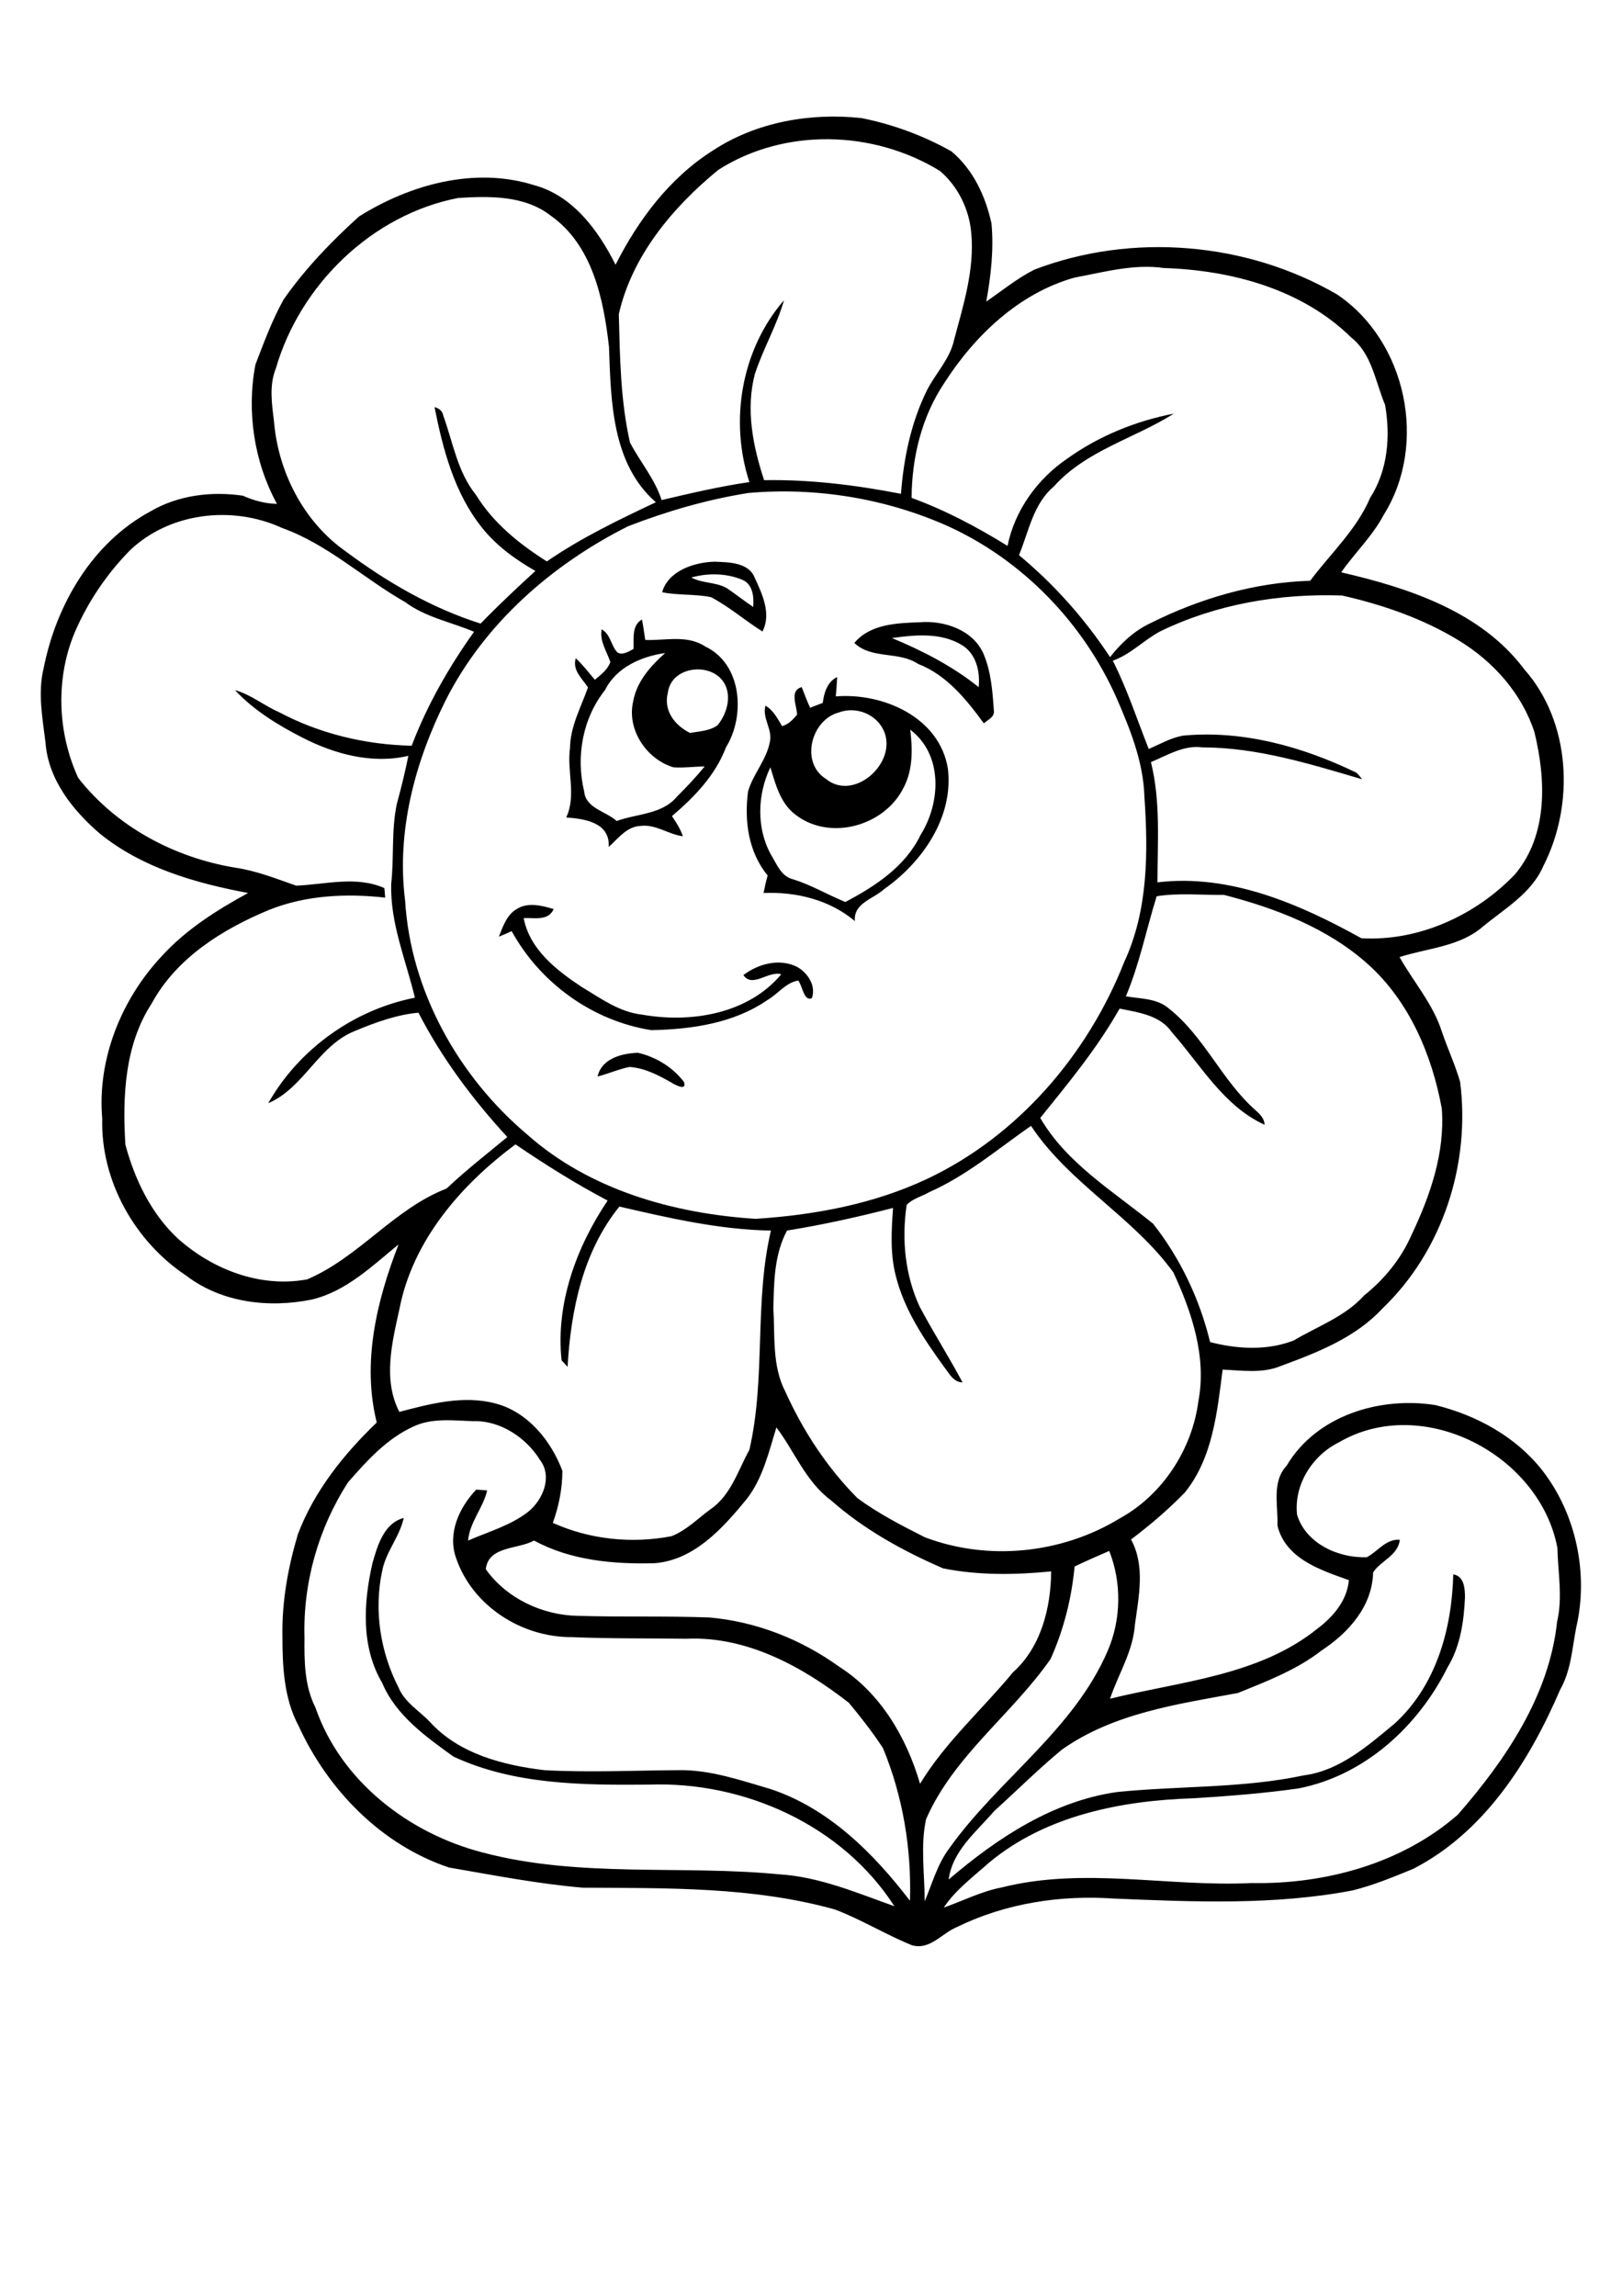 <?xml version="1.0" encoding="utf-8"?>
<!-- Generator: Adobe Illustrator 21.0.2, SVG Export Plug-In . SVG Version: 6.00 Build 0)  -->
<svg version="1.2" baseProfile="tiny" id="Layer_1" xmlns="http://www.w3.org/2000/svg" xmlns:xlink="http://www.w3.org/1999/xlink"
	 x="0px" y="0px" viewBox="0 0 595 842" overflow="scroll" xml:space="preserve">
<g>
	<path d="M219.2,394.8c1.5-6.6,8.9-8.5,14.8-8.7c6.6,1.5,12.8,5.3,16.9,10.7c1,3.1-2.3,1.5-3.8,0.7c-5-2.9-10.3-5.8-16.2-6.2
		C226.9,392.1,223.2,393.8,219.2,394.8 M189.7,333.3c4.1-2.5,9.1-1.2,13.4,0.1c-2,4.5-7.1,3.1-11,3.3c2.2,11.5,12,19.1,21.2,25.2
		c7,4.2,13.9,9.3,22.2,10.2c17.9,3.2,38.9-0.2,51.1-14.8c-4.7-1.4-10.6,5.2-13.9,0.3c5.4-4.1,13.1-6.2,19.5-3.1
		c4,2.1,7.3,7,5.6,11.6c-3,1.2-3.4-4.6-5-6.5c-4.6,0.8-7.4,4.9-11.2,7.1c-12.4,8.6-27.9,10.8-42.7,11.1
		c-21.5-3.4-40.7-17.2-51.2-36.3c-1.6,0.7-3.1,1.4-4.7,2C184.5,339.8,185.9,335.4,189.7,333.3 M333.9,267.6c0.9,7.2,1,14.9-2.5,21.4
		c-7,14-27.1,19.6-39.7,9.7c-5.5-4.2-7.2-11.1-9.1-17.3c-4.8,10-5.2,22.4,0.3,32.2c2.1,3.4,3.7,7.9,8.1,8.9
		c6.7,2.1,12.7,5.7,19.1,8.3c11-5.8,22-13,27.6-24.6C345.1,294.4,346,276.8,333.9,267.6 M307.7,261.3c-10.2,2.7-14.2,18.4-4.8,24.3
		c10.3,8.6,26.3-5.8,21.4-17.4C321.6,261.9,314,258.9,307.7,261.3 M301.8,257.8c0.5-3.7,1.6-7.7,5.3-9.5c-0.1,2.4-0.3,4.7-0.5,7.1
		c17.3-1.4,38,7.6,41.1,26.4c2.2,17.8-9.3,34.4-23.4,44.3c-3.9,3.6-11.3,5.1-10.7,11.7c-9.3-7.8-21.5-10.8-33.5-10.3
		c0.4-2.1,0.9-4.3,1.5-6.4c-7.1-8.7-8.6-20-7.2-30.8c1.8-6.4,6.8-11.6,8-18.2c1.1-4.6-2.9-8.7-1.6-13.3c2.9,1.7,4.4,4.7,6.1,7.5
		c2.3-0.6,4-2.4,5.5-4.2c-0.1-3.3-2.9-8.9,1.7-10.1c1,2.5,1.9,5.1,3.1,7.6C298.7,258.9,300.3,258.4,301.8,257.8 M327.2,234
		c11.3,4.7,22.2,10.3,31.8,18c0.6-5.7-0.9-12.2-6.1-15.4C345.2,231.9,335.7,232.8,327.2,234 M313.4,235.8c5.8-7,15.8-7.3,24.1-7.6
		c8.9-0.7,19.3,2.8,23.2,11.4c2.9,6.7,3.4,14.1,3.9,21.3c0.1,2.2-2.3,3.1-3.7,4.4c-6.4-8.8-13.7-17.8-24.1-21.8
		C329.7,238.7,319.8,241.9,313.4,235.8 M245,254c-1.7,6.6,2.5,12,8.1,14.8c3.4-0.6,7.2-0.7,10.1-2.8c3.6-4.3,5.5-11.3,2-16.2
		C260,242.7,246.2,244.6,245,254 M222,253c-8.3,10.4-10.8,24.5-7.7,37.3c0.6,6.2,8,7.2,11.9,10.8c7.4-2.7,16.6-2.4,22-8.8
		c3.6-3.6,7.1-7.3,10.3-11.2c-3.8,0-7.6,0.6-11.5,0.3c-9.9-3-17.2-13.9-14.7-24.3c1.3-7.2,6.4-12.9,11.7-17.6
		C235.4,240.7,226.1,244.7,222,253 M232.4,238c0.2-3.7-0.8-8.6,3.1-10.8c0.5,2.5,0.8,5,1.2,7.5c7.3,0.3,15.4-2,22,2.4
		c13.5,6.4,14.8,25.4,7.6,37c-3.9,10.3-11.6,18.2-19.8,25.2c1.6,2.4,3.1,4.7,4,7.4c-5.3-0.7-10-4.5-15.5-3.8
		c-5.1,0.2-8.2,4.6-11.7,7.7c0.5-9-8.8-10.3-15.6-10.8c3.8-8,0.2-17,1.4-25.5c0.1-7.9,4-14.9,6.6-22.2c-2.2-3.3-5.8-6.3-4.5-10.7
		c2.6,2.4,4.7,5.2,7,7.9c2.2-1.8,4.7-3.7,5.7-6.5c-1.3-3.9-4-7.6-3.2-12c3.3,1.8,3.4,6,5.8,8.5C228.4,240.4,230.7,238.9,232.4,238
		 M253.6,211.8c4.4,2.4,9.9,1.5,13.9,4.5c3,2.1,5.8,4.3,8.8,6.3c0.3-3.7-0.1-8.4-4.1-10C266.5,210.2,259.6,210.1,253.6,211.8
		 M242.9,217.2c2.2-7.9,11.8-11,19.2-11.2c5.2,0.2,12.6,0.2,14.8,6c2.8,6,6.1,13.2,2.8,19.6c-6.4-4-12.2-9.1-18.9-12.6
		C254.9,217.8,248.8,218.4,242.9,217.2 M394.2,574.5c-1.1,11.7-4,23.2-8.8,33.9c-14.2,20.4-35.6,35.6-45.7,58.8
		c-2.1,9.8-0.5,20.1-0.5,30.1c2.8-6.6,4.7-13.7,9-19.4c18-25.3,45.7-43.4,58.2-72.6c4.9-11.5,5.1-24.9,0.5-36.5
		C402.7,570.6,398.4,572.5,394.2,574.5 M284.8,523.5c-2.8,9.1-5,18.8-11,26.4c-8.7,10.6-19.2,22.3-33.7,23.4
		c-15.1,0.4-30.7-1-44.2-8.3c-6,3.3-16.7,1.9-17.7,10.5c7.6,10.7,20.8,16.9,33.8,17.1c16.1,0.5,32.1,0,48.2,0.6
		c17.2,1.5,33.7,8,47.7,18.1c15.1,9.6,24.7,26,29.6,42.9c9.2-15.2,22.8-27.2,34.1-40.9c10.3-9.2,13.9-23.7,14-37
		c-13.1,1.3-26.6,1.5-39.6-1.1c-14.8-6.4-29.1-14.3-41.2-25C295.5,543.3,291.5,532.3,284.8,523.5 M491.1,529
		c-9.7,4.8-16.5,15.5-15.3,26.5c3.2,10.6,15.2,16,25.6,15.6c4-2.1,7-6.8,12.1-6.4c-0.7,5.9-7.1,7.7-9.8,12
		c-0.3,12.4-9,22.1-18.9,28.6c-9.1,7.1-20.1,11.3-30.7,15.6c-22.2,4.1-45.7,7.4-64.6,20.8c-8.6,7.1-16.5,15-24.8,22.5
		c-6.5,7.6-15.3,14.5-16.7,25.1c17.8-15.2,38.3-28.8,61.9-32.1c22.8-2.3,45.9-1.3,68.4-6.1c13.1-1.7,23.4-10.8,33.2-18.9
		c15.3-13.9,21.1-34.7,21.6-54.8c4,0.6,4.3,5.2,4.3,8.4c-0.4,8.9-1.7,18-6.4,25.7c-10.8,21.7-30.5,39.7-54.7,44.4
		c-12.7,1.8-25.5,2.8-38.3,3.6c-26.5,0.8-54.6,6.3-75.4,23.8c-5.7,5.1-12.1,9.8-16.4,16.3c7.1-2.5,13.9-6,21.3-7.4
		c30.1-7.6,61.1-0.1,91.6-1.6c27,0.5,55.1-7.1,75.7-25.1c17.5-20.1,33.5-43.6,36.4-70.8c2.1-8.9,0.3-18,0.1-27
		C564.9,533.5,521.8,511,491.1,529 M151.6,523.2c-9.7,4.4-17,12.5-23.9,20.4c-10.9,16.8-16.6,37-16,57c-0.1,8.7,0,17.7,4,25.6
		c9.3,27,34.2,46.2,61.4,53.2c35.5,9.4,72.6,4.5,108.8,8c14.7,0.9,28.4,6.8,42.2,11.7c-19.2-29.8-55.2-45.9-90.1-44.6
		c-24.1,0.2-49.4,0.1-71.7-10.3c-10.1-7.3-21.1-15.1-26.1-27c-7.8-13.2-6.9-29.3-3.6-43.8c1.8-6.4,4.2-14.8,11.5-16.7
		c-1.5,6.9-6.6,12.5-7.9,19.4c-3.1,14.4-0.7,29.8,6,42.8c2.2,5.4,7.6,8.5,11.5,12.6c10.6,11.7,26.9,15.9,42,17.7
		c16.4,0.9,32.8,0.1,49.2,0c11.6-0.2,22.7,3.7,33.7,6.9c21.4,7.1,37.8,23.5,51.2,41c0.6-19.1-2.6-38.3-9.9-56
		c-3.8-5.8-8.1-11.3-12.5-16.6c-16.9-13.2-37.4-24.5-59.5-23.5c-14.1-0.2-28.2,0-42.2-0.6c-18.3,0.1-36.4-11.4-42.4-29
		c-3.2-9,1.1-18.5,7.4-25.1c1.3,0.1,2.7,0.2,4,0.3c-1.5,6.5-6.4,11.6-7,18.4c7.5-3.3,15.6-5.5,22.1-10.6c5.3-4.3,8.9-12.7,4.4-18.8
		c-5.1-8.3-14.6-14.7-24.6-14.4C166.3,521,158.5,519.9,151.6,523.2 M189.1,419.7c-20.1,14.9-37.8,35.4-42.6,60.5
		c-2.7,12.2-6.1,25.9,0,37.6c11.4-3,23.5-6.2,35.2-3.1c11.9,3.1,20.4,13.6,24.6,24.7c0,6.5-1.3,13-3.5,19.1
		c13.5,6.1,28.9,7.7,43.5,4.9c5.4-2.1,9.6-6.4,14.2-9.8c7.6-5.1,10.2-14.3,14.4-21.9c6.1-26.4,1.7-54,7.9-80.4
		c-18.9-0.3-37.4-4.6-55.6-8.8c-13.4,16.6-17.8,38-19,58.8c-0.5-0.6-1.6-1.8-2.2-2.4c-2.2-20.8,5.4-41.5,16.9-58.6
		C211.1,434.1,200,427.1,189.1,419.7 M340.9,437.2c-2.7,1.6-6.2,2.4-8.3,4.7c-1.9,12.6-0.6,25.8,4.8,37.4c5,9.4,10.7,18.3,15.7,27.7
		c-3.4-0.1-4.9-3.3-6.7-5.6c-7.4-10.2-14.7-21-17.8-33.5c-2.1-8.1-1.6-16.6-1-24.9c-12.8,3.3-25.8,6.2-38.9,8.3
		c-4.7,8.8-4.8,18.9-5,28.6c0.6,10.2-0.5,21.1,4.4,30.5c6.5,14.4,15.3,27.8,26.4,39c7.7,5.7,16.3,10.1,24.8,14.4
		c23.3,8.8,50.2,6,71.4-6.9c15.7-8.6,26.6-25.3,28.9-43c3.1-16.2-2.4-32.7-9.2-47.3c-14.8-20.4-38.2-32.6-52.2-53.7
		C365.9,421.5,354.5,431.2,340.9,437.2 M424.3,328.7c-3.8,12.2-6.3,24.9-11.3,36.7c5.3,0.9,11.4,0.7,15.7,4.4
		c13.1,10.3,19.5,26.5,31.9,37.4c1.6,1.4,3.2,3,3.3,5.3c-15-6.8-23.5-22-34-33.9c-4.3-6.3-12.3-7.3-19.2-8.7
		c-8.1,14.4-18.7,27.2-29.1,40.1c9.7,16.7,26.8,26.9,41.4,38.8c10,12.7,17.1,27.7,20.9,43.4c10,2.6,21,3.2,30.7-0.6
		c8.7-5.2,18.8-8.7,25.8-16.5c7.4-5.9,13.5-13.4,17.3-22c6.9-14.5,12.4-30.2,11.2-46.5c-3.6-19.7-11.9-39.3-27-52.9
		c-14.8-13.3-33.9-20.6-52.9-25.5C440.9,328.3,432.3,327.4,424.3,328.7 M425.7,231.5c-6.1,3.2-10.9,8.5-17.5,10.8
		c5.3,10.4,8.9,21.6,13.2,32.4c4.1-1.8,8.1-4.1,12.5-4.9c21.9-2.1,43.8,4,63.3,13.4c1.1,0.6,1.7,1.7,2.5,2.6
		c-19.1-5.6-38.5-11.7-58.7-11.7c-6.8-0.9-12.8,2.9-18.8,5.4c3.6,14.5,2.4,29.3,2.4,44.1c26.5-3.2,52.1,7.9,74.8,20.5
		c21,1.2,42-8.4,56.4-23.5c12.1-14.5,11.3-34.7,7.1-52c-4.6-14.2-15-25.9-27.6-33.6c-13.2-8.1-28-13.2-43-16.6
		C469.5,217.6,446.3,221.5,425.7,231.5 M47.5,202c-8.3,8.5-15.1,18.5-19.9,29.5c-7.3,17-6.6,37.1,1.1,53.8
		c14,17.9,35.2,29.2,57.5,32.9c7.7,1.1,15,4,22.4,6.6c10.8-0.4,22-3.7,32.4,0.9c0.1,1.2,0.2,2.3,0.3,3.5
		c-14.3-1.6-29.1-0.9-42.6,4.5c-17.1,7.1-34,17.6-43.1,34.4c-9.9,15.2-10.7,34.2-9.6,51.7c3.4,12.7,9.4,25.2,19.1,34.3
		c12.8,11.5,30.4,18.3,47.6,15.1c19-8.1,31.9-25.9,51.1-33.3c7.1-6.7,14.8-12.7,22.3-18.9c-12.7-13.8-24-28.9-32.6-45.6
		c-7.9,0.7-15.9,3.6-23.3,6.7c-13.4,5.3-18.7,20.9-31.8,26.5c11.2-19.8,31.4-34.3,53.8-38.7c-3.3-13.8-9.1-27.3-8.7-41.7
		c1.1-9.8,0-19.8,2.1-29.5c1.6-5.8,3-11.6,4.2-17.5c-13.3,3.1-27-0.6-38.9-6.7c-9-4.6-17.8-10-24.7-17.4c5.8,1.6,10.5,5.6,16,8
		c15,8,31.8,12,48.8,12.4c5.7-14.9,13.6-28.8,22.9-41.8c-8.5-3.6-17.8-5.3-25.3-10.9c-15.3-8.7-28.4-21.2-45.2-27.2
		C85.1,185.2,62,188,47.5,202 M274.5,180.8c-15.1,2.4-29.9,6.7-44.1,12.2c-27.9,14-52.7,35.7-66.9,63.8
		c-11.3,22.6-18.1,48.1-14.9,73.4c2,33.2,19.5,64.5,44.7,85.8c22.9,20.4,53.9,29.1,83.9,31c21.6-1.4,43.3-5.4,63-14.7
		c33.2-15.7,58.8-45.5,72.2-79.5c8.8-18.9,8.8-40.3,7.4-60.7c-0.4-12.7-5.2-24.6-10.2-36.1c-12.2-27.5-34.4-50.5-61.8-63
		C325,182.8,299.4,178.6,274.5,180.8 M394.2,101.8c-20.3,5.7-36.5,21.1-47.7,38.5c-8.4,12.5-12,27.4-12.1,42.3
		c12.4,4.5,24,10.7,35.2,17.6c2.6-13,11-24.6,21.9-32c11.6-8.3,25.1-13.8,39.1-16.5c-14.4,9.1-32.2,13.5-44,26.7
		c-7.6,6.4-9.2,16.5-12.8,25.2c12.9,10.7,24.2,23.4,33.4,37.4c4-5.1,8.8-9.6,14.7-12.4c18.2-9.1,38.2-15,58.7-15.6
		c7.5-10,17-18.7,22-30.4c6.5-10.1,7.5-22.5,5.5-34.1c-3.6-8.5-4.8-18.7-12.4-24.7c-18.1-17.8-44-24.7-68.7-25.5
		C415.9,96.7,405,99.8,394.2,101.8 M168.1,72.6c-31.6,6.1-58,31.8-66.9,62.5c-2.5,6.2-1.5,12.9-0.7,19.3c1.5,18.7,10.9,37,26.3,47.8
		c15,11.2,31.5,20.8,49.5,26.5c6.5-6.7,13.2-13,20.1-19.3c-7.3-4.2-14.3-9.2-19.6-15.9c-10.1-12.6-14.3-28.6-17.4-44.2
		c1.6,0.4,2.9,1.4,3.2,3.1c3.6,9.9,5.2,20.7,12,29.1c6.4,10.4,15.9,18,26,24.4c12.5-8.6,26.2-15.2,40-21.7
		c-16.2-14.1-16.5-37.2-17.2-57c-2-17.6-6.1-37.4-21.5-48.2C192.3,71.6,179.5,71.9,168.1,72.6 M263.5,62.3
		c-16.7,13.7-31.6,31.4-36.5,52.9c0.4,15.7,0.6,31.7,4.1,47.1c3.7,7.1,9.1,13.3,11.6,21.1c10.6-2.5,21.3-5,32.2-6.6
		c-7.4-22.6-2.9-48.7,12.7-66.7c-2.7,9.4-7.7,17.9-10.7,27.1c-3.4,12.9-0.7,26.5,3.4,38.9c16.8-0.3,33.7,1.8,50.2,5
		c1-13.1,3.7-26.2,9.6-38.1c3.2-6.2,8.4-11.4,9.9-18.4c3.4-12.7,7.5-25.7,6.3-39c-0.7-8.7-4.8-17.2-11.5-22.9
		C320.4,47.7,287.8,46.8,263.5,62.3 M261.5,55.2c16-10.5,35.7-13.9,54.5-11.9c11.5,2.3,22.7,6.4,33,12.2c8,6.7,12.5,16.4,14.7,26.4
		c0.9,9.6-0.2,19.2-1.9,28.7c5.8-4,11.3-8.5,17.6-11.7c35.8-13.7,77.9-10.2,111.1,9.1c25.4,17.1,33.4,54.8,17.1,80.8
		c-4.1,7.8-10.6,13.9-15.6,21.1c24.7,5.7,51.3,14.4,67.1,35.5c17.2,19.4,18.6,49.7,7,72.3c-4.3,9.9-14.1,15.5-22.1,22.1
		c-8.5,7.4-20.3,7.9-30.6,11.2c5.1,9.1,12.3,17.2,15.5,27.3c2.1,6.2,4.9,12.2,6.7,18.4c3.9,30.1-6.4,62.1-28.5,83.2
		c-9.9,10.7-23.8,16.1-37.1,21c-6.8,2.9-14.3,1.7-21.5,1.4c-2,15.5-3.6,32.3-13.8,45c-6.1,6.3-12.8,12-19.8,17.3
		c5.3,9.7,2.8,21,1.4,31.4c-0.7,9.7-6.1,18-9.1,27c25.9-6.4,54.7-8.4,76.2-25.8c5.7-4.3,10.8-10.3,11.4-17.7
		c-10.4-3.7-23.2-7.8-26.2-20c0.3-7.4-2.2-16,3.4-22c10.9-18.4,34.2-25.4,54.5-22.2c15.1,3.7,29.6,11.6,39.3,24
		c12.4,16,17,37.9,12.4,57.6c-1.5,7.7-1.9,15.8-5.9,22.8c-11.3,26.3-27.8,52.3-53.9,65.7c-7.3,3-14.6,6-22.2,7.9
		c-28.8,5.5-58.3,4.2-87.4,3c-19.7-1.4-40,1.7-57.9,10.5c-5.5,2.3-9.8,8.5-16.4,6.6c-9.6-3.9-18.5-9.4-28.2-13.1
		c-30.1-8.4-61.6-7.8-92.5-8c-16.5-1.4-32.8-4.6-49.1-7.4c-24.8-8.3-44.4-28.4-55.2-52c-5.4-10.1-5.9-21.9-5.9-33.1
		c-0.2-12.6,2.1-25.2,5.7-37.2c6-15.8,16.8-29.3,28.9-40.9c-5.5-22,0-44.7,8-65.3c-9.7,7.9-19.2,17.2-31.8,20.2
		c-15.7,3.2-33,1.2-46-8.7c-18.9-12.5-31.5-34.8-30.9-57.6c-1.9-21.8,7-43.8,21.8-59.6c8.9-9.8,20.2-16.9,31.7-23.2
		c-19.2-3.6-38.9-9.2-54.4-21.8c-9.9-8.5-18.9-19.8-19.9-33.3c-1.1-9-2.9-18.3-0.7-27.3c4.6-23.3,17.8-46,39.1-57.5
		c10.2-6,22.5-7.5,34-5.8c4,1.8,8.2,2.9,12.5,3c-8.4-15.4-11.2-33.9-7.9-51.1c3.1-8.1,6.1-16.2,10.3-23.8
		c7.9-11.3,17.5-21.3,27.7-30.5c18.8-11.8,42.5-18.3,64.2-11.5c14.2,3.8,23.6,16.6,29.9,29.2C234.2,80.5,245.7,65.2,261.5,55.2"/>
</g>
</svg>
